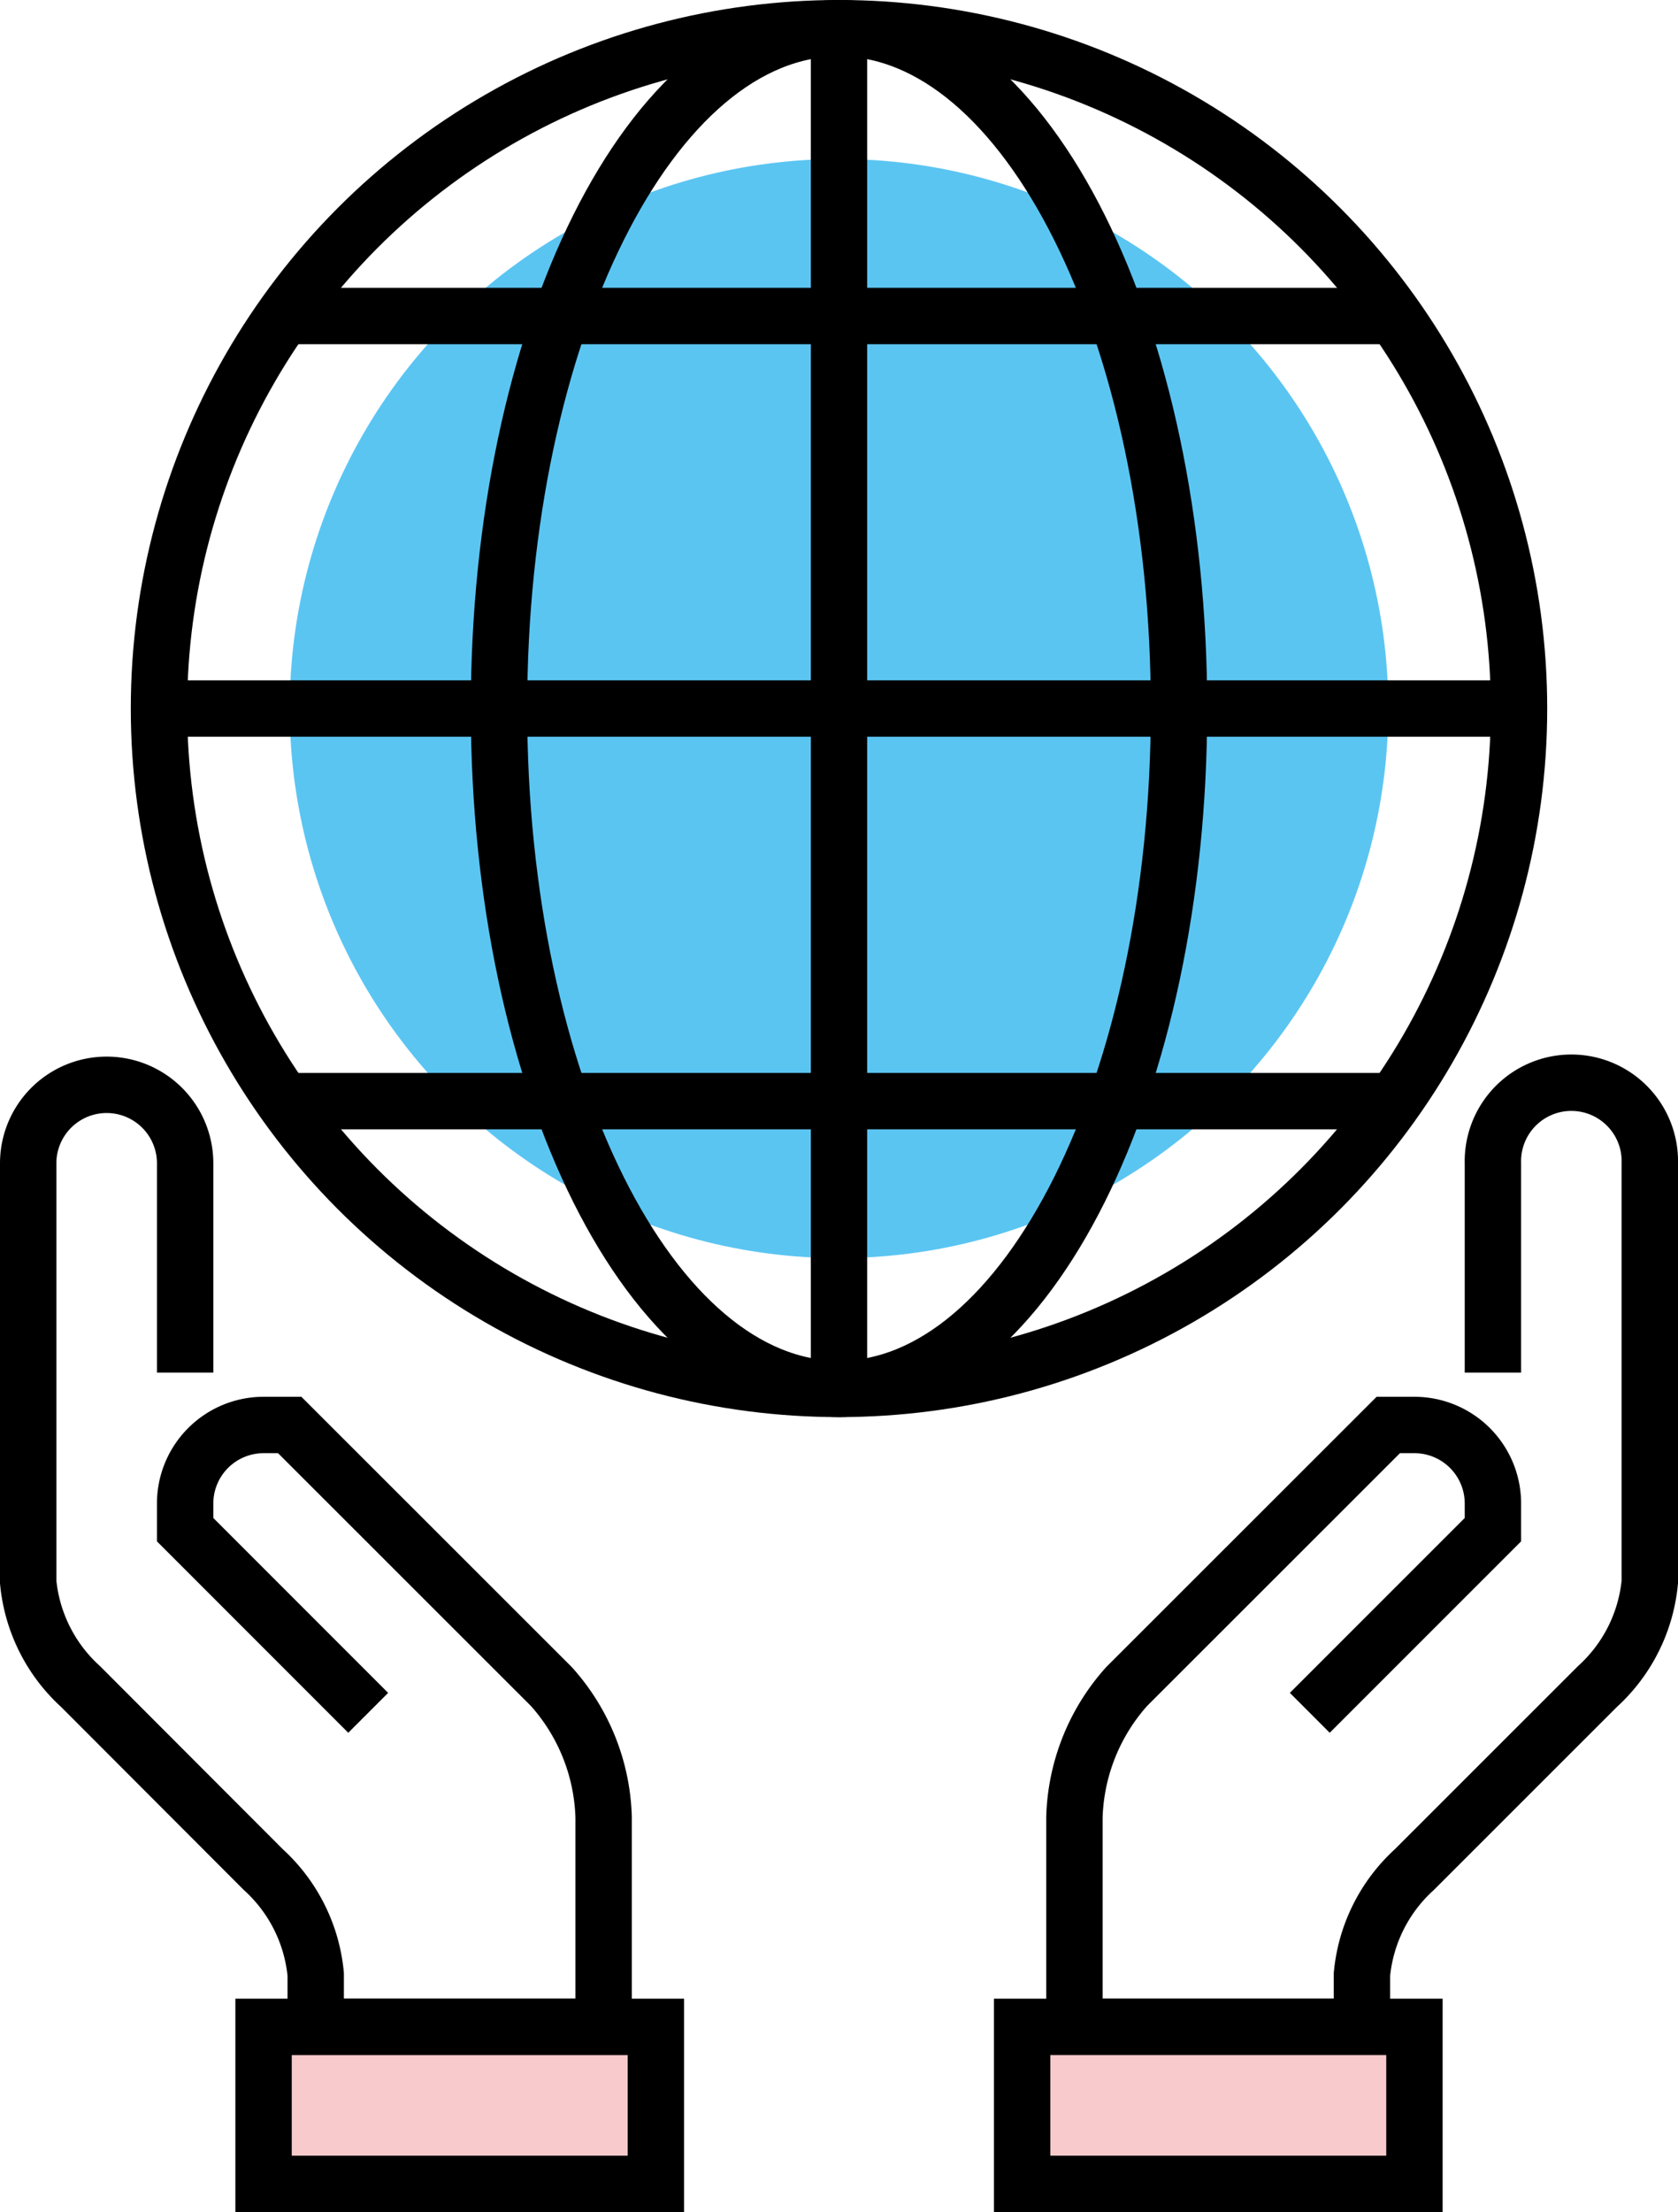 <svg xmlns="http://www.w3.org/2000/svg" xmlns:xlink="http://www.w3.org/1999/xlink" width="29.764" height="39.218" viewBox="0 0 29.764 39.218">
  <defs>
    <pattern id="a" data-name="Nuovo campione pattern 13" width="72" height="72" patternTransform="translate(-121.978 134.553) scale(0.674)" patternUnits="userSpaceOnUse" viewBox="0 0 72 72">
      <rect width="72" height="72" fill="none"/>
      <rect width="72" height="72" fill="#5bc5f2"/>
    </pattern>
    <pattern id="b" data-name="Nuovo campione pattern 15" width="72" height="72" patternTransform="translate(-121.978 134.553) scale(0.674)" patternUnits="userSpaceOnUse" viewBox="0 0 72 72">
      <rect width="72" height="72" fill="none"/>
      <rect width="72" height="72" fill="#f8cacb"/>
    </pattern>
  </defs>
  <g>
    <g>
      <circle cx="14.882" cy="12.562" r="12.062" fill="#fff"/>
      <circle cx="14.882" cy="12.562" r="9.743" fill="url(#a)"/>
      <circle cx="14.882" cy="12.562" r="12.062" fill="none" stroke="#000" stroke-linejoin="round"/>
      <line x1="14.882" y1="0.5" x2="14.882" y2="24.625" fill="none" stroke="#000" stroke-linejoin="round"/>
      <line x1="2.82" y1="12.562" x2="26.945" y2="12.562" fill="none" stroke="#000" stroke-linejoin="round"/>
      <path d="M14.882,24.625c-3.331,0-6.031-5.4-6.031-12.063S11.551.5,14.882.5" fill="none" stroke="#000" stroke-linejoin="round"/>
      <path d="M14.882,24.625c3.331,0,6.031-5.4,6.031-12.063S18.213.5,14.882.5" fill="none" stroke="#000" stroke-linejoin="round"/>
      <line x1="5.139" y1="5.603" x2="24.625" y2="5.603" fill="none" stroke="#000" stroke-linejoin="round"/>
      <line x1="5.139" y1="19.522" x2="24.625" y2="19.522" fill="none" stroke="#000" stroke-linejoin="round"/>
    </g>
    <g>
      <path d="M3.284,25.264H5.139L9.779,29.9a3.623,3.623,0,0,1,.928,2.32v3.712H5.6v-.928a2.874,2.874,0,0,0-.928-1.856L1.428,29.9A2.871,2.871,0,0,1,.5,28.048V20.625a1.392,1.392,0,0,1,2.784,0v4.639Z" fill="#fff"/>
      <path d="M26.481,25.264H24.625L19.985,29.9a3.626,3.626,0,0,0-.927,2.32v3.712h5.1v-.928a2.874,2.874,0,0,1,.928-1.856L28.336,29.9a2.871,2.871,0,0,0,.928-1.855V20.625a1.392,1.392,0,1,0-2.783,0v4.639Z" fill="#fff"/>
      <rect x="4.675" y="35.935" width="6.959" height="2.784" fill="url(#b)"/>
      <rect x="18.13" y="35.935" width="6.959" height="2.784" fill="url(#b)"/>
      <path d="M6.531,30.367,3.284,27.12v-.464a1.392,1.392,0,0,1,1.391-1.392h.464L9.779,29.9a3.623,3.623,0,0,1,.928,2.32v3.712H5.6v-.928a2.874,2.874,0,0,0-.928-1.856L1.428,29.9A2.871,2.871,0,0,1,.5,28.048V20.625a1.392,1.392,0,0,1,2.784,0v3.711" fill="none" stroke="#000" stroke-miterlimit="10"/>
      <rect x="4.675" y="35.935" width="6.959" height="2.784" fill="none" stroke="#000" stroke-miterlimit="10"/>
      <path d="M23.233,30.367l3.248-3.247v-.464a1.392,1.392,0,0,0-1.392-1.392h-.464L19.985,29.9a3.626,3.626,0,0,0-.927,2.32v3.712h5.1v-.928a2.874,2.874,0,0,1,.928-1.856L28.336,29.9a2.871,2.871,0,0,0,.928-1.855V20.625a1.392,1.392,0,1,0-2.783,0v3.711" fill="none" stroke="#000" stroke-miterlimit="10"/>
      <rect x="18.13" y="35.935" width="6.959" height="2.784" stroke="#000" stroke-miterlimit="10" fill="url(#b)"/>
    </g>
  </g>
</svg>
